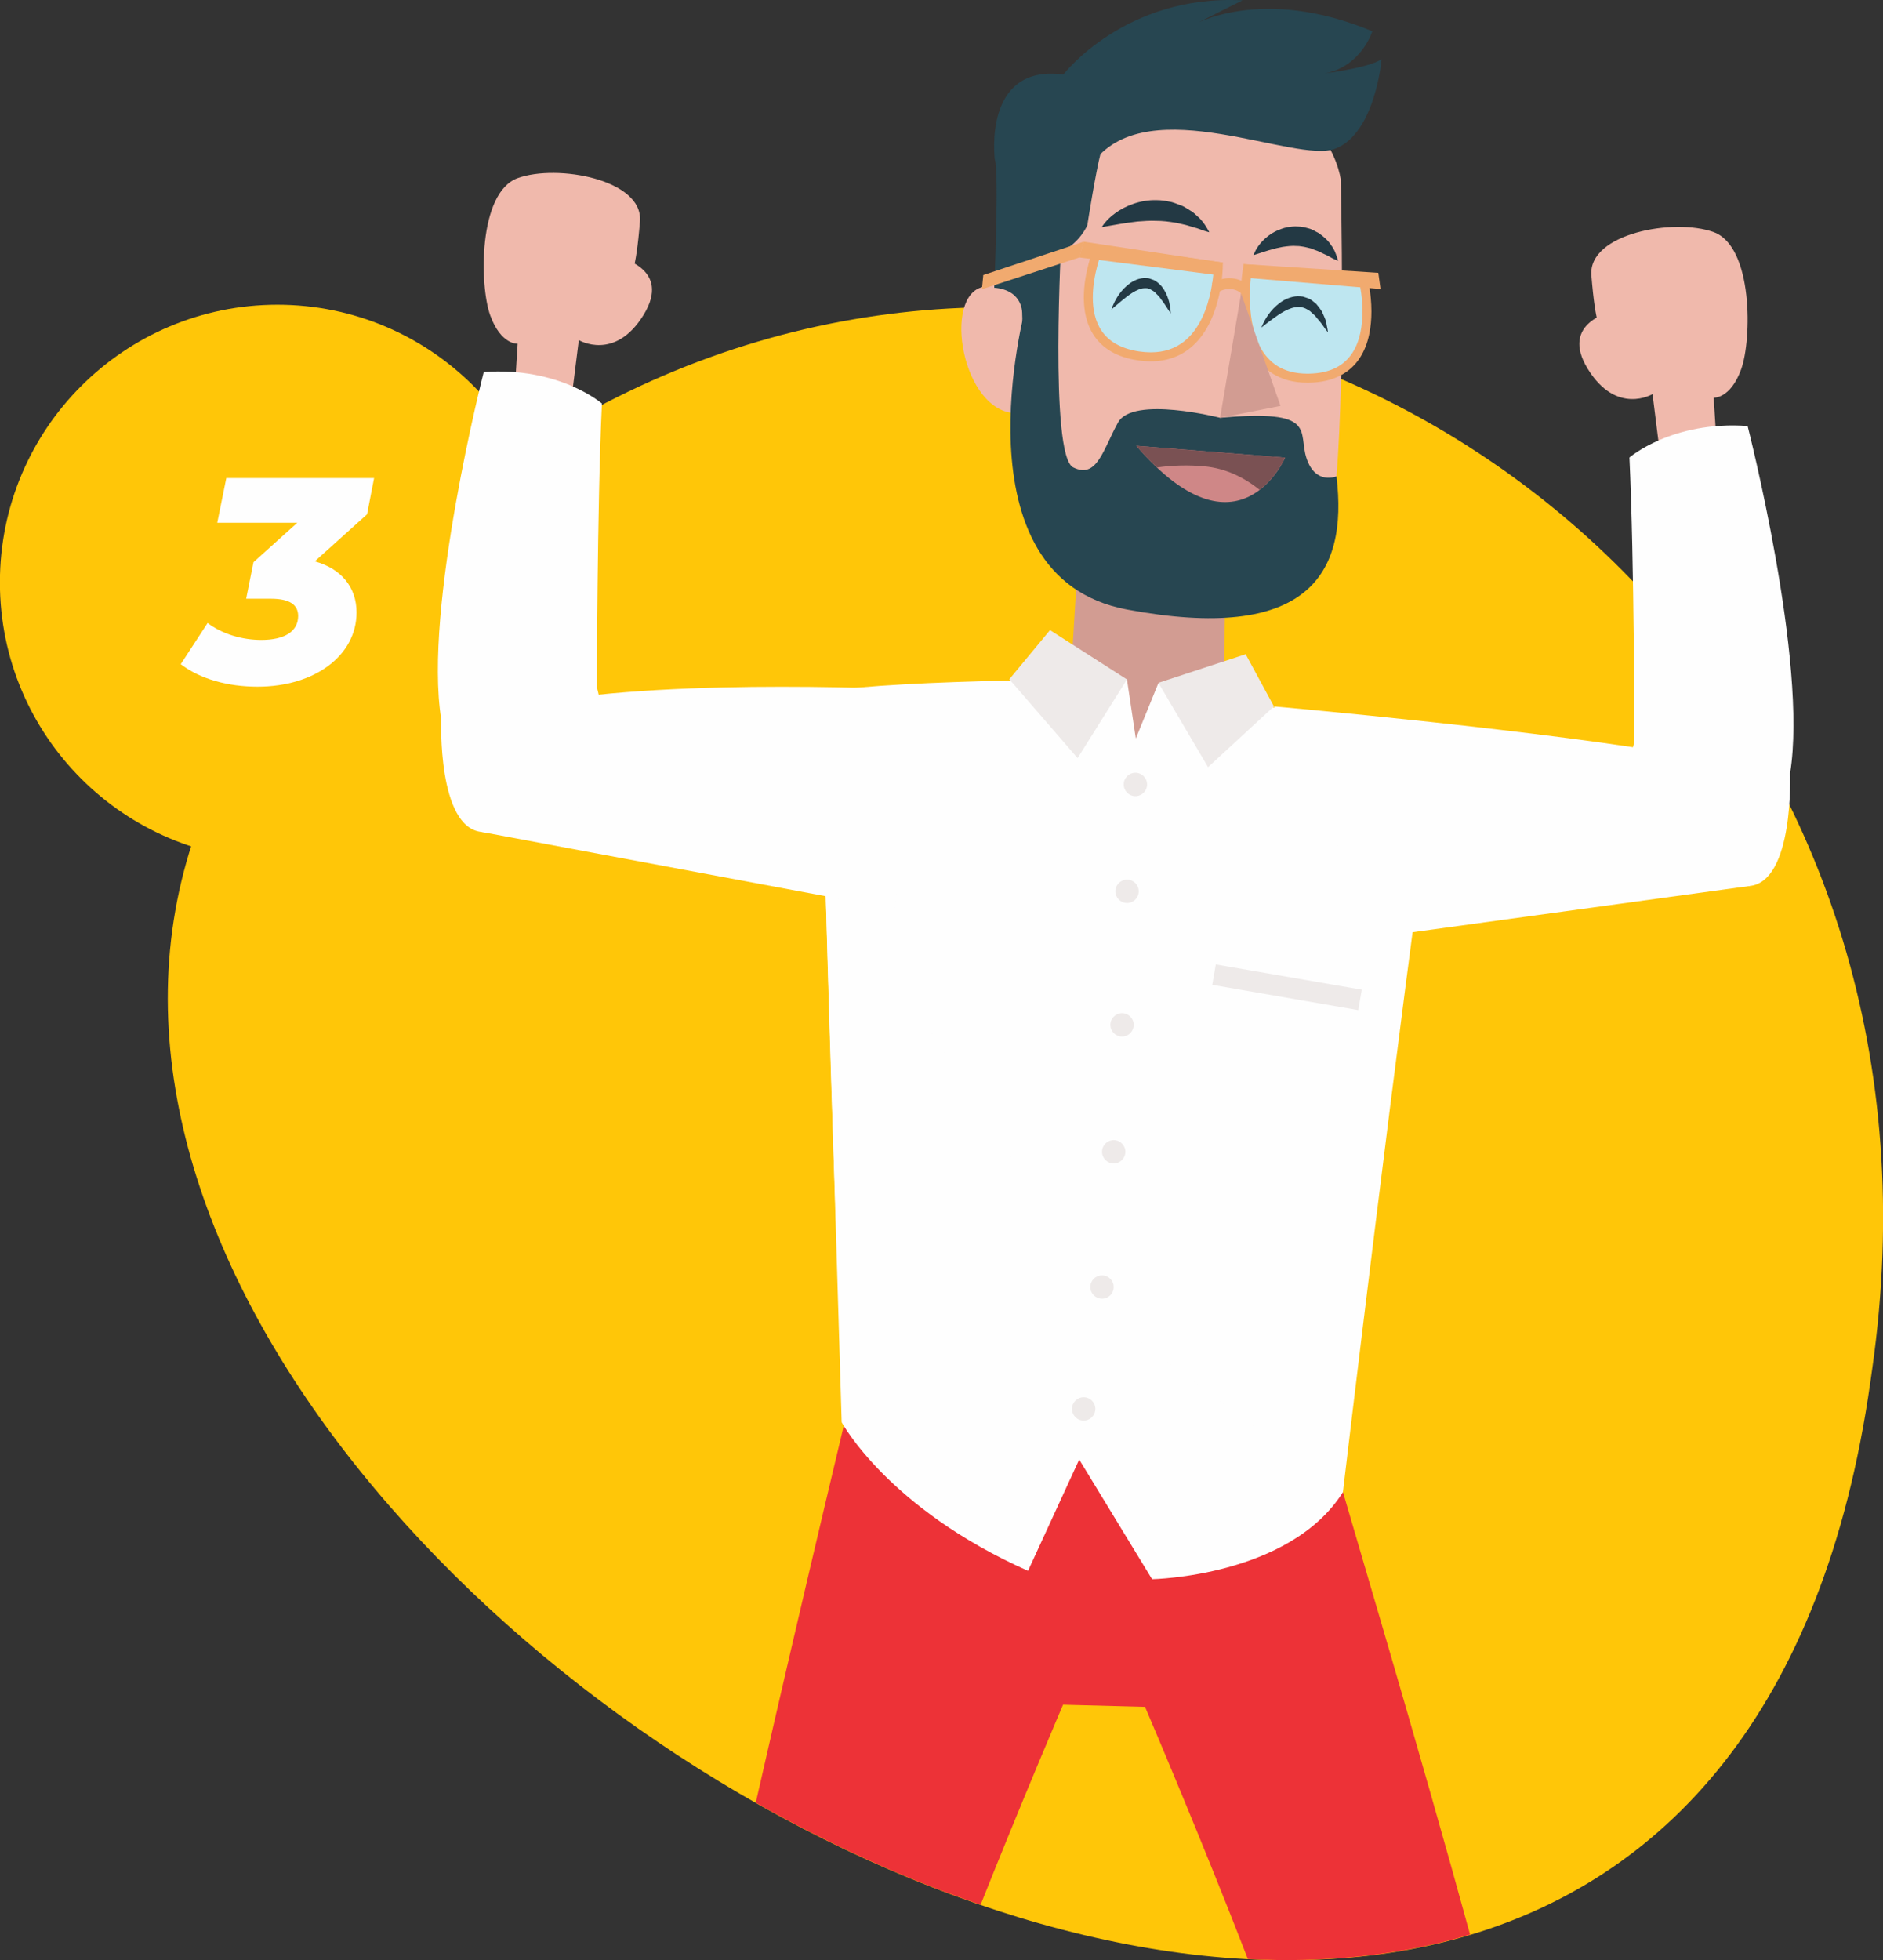 <?xml version="1.0" encoding="UTF-8"?>
<!DOCTYPE svg PUBLIC "-//W3C//DTD SVG 1.1//EN" "http://www.w3.org/Graphics/SVG/1.1/DTD/svg11.dtd">
<!-- Creator: CorelDRAW 2018 (64 Bit Versão de avaliação) -->
<svg xmlns="http://www.w3.org/2000/svg" xml:space="preserve" width="93.98mm" height="97.79mm" version="1.1" style="shape-rendering:geometricPrecision; text-rendering:geometricPrecision; image-rendering:optimizeQuality; fill-rule:evenodd; clip-rule:evenodd"
viewBox="0 0 9397.98 9778.98"
 xmlns:xlink="http://www.w3.org/1999/xlink">
 <rect x="0" y="0" width="9397.98" height="9778.98" fill="#333333" stroke="none"/>
 <defs>
  <style type="text/css">
   <![CDATA[
    .fil0 {fill:#FFC608}
    .fil4 {fill:#233944;fill-rule:nonzero}
    .fil3 {fill:#274651;fill-rule:nonzero}
    .fil11 {fill:#7A5153;fill-rule:nonzero}
    .fil5 {fill:#BEE6F0;fill-rule:nonzero}
    .fil10 {fill:#CF8787;fill-rule:nonzero}
    .fil2 {fill:#D29C92;fill-rule:nonzero}
    .fil8 {fill:#ED3237;fill-rule:nonzero}
    .fil9 {fill:#EEEAE9;fill-rule:nonzero}
    .fil1 {fill:#F0B9AC;fill-rule:nonzero}
    .fil6 {fill:#F1AA6F;fill-rule:nonzero}
    .fil7 {fill:#FEFEFE;fill-rule:nonzero}
   ]]>
  </style>
 </defs>
 <g id="Camada_x0020_1">
  <g id="_1833107011728">
   <path class="fil0" d="M1384.57 3411.32c-2960.83,3848.85 7015.1,10064.5 7950.07,3484.61l0 0 9.39 -66.68c442.61,-3107.82 -1884.82,-5296.77 -4372.07,-5296.77 -1269.46,0 -2580.74,570.25 -3587.39,1878.84l0 0z"/>
   <path class="fil1" d="M8570.97 2271.21l-17.96 -287.27c0,0 83.02,6.74 136.91,-141.4 53.83,-148.14 60.58,-612.74 -136.91,-684.53 -197.5,-71.81 -627.24,6.74 -610.47,215.46 40.4,502.73 107.74,179.53 107.74,179.53 0,0 -269.31,53.91 -125.72,287.27 143.68,233.43 323.2,125.69 323.2,125.69l53.84 430.95 269.37 -125.7z"/>
   <polygon class="fil2" points="5411.24,2276.32 5345.35,3358.4 5252.95,3905.04 5654.34,4039.89 6120.02,4206.58 6106.59,3403.57 6123.7,2584.33 "/>
   <path class="fil1" d="M5706.69 461.74c-550.97,104.2 -550.33,480.08 -550.33,480.08 0,0 -42.31,218.1 -44.45,563.61 -47.87,-71.45 -132.32,-103.7 -221.5,-69.39 -188.91,72.65 -73.38,663.51 211.2,623.39 6.12,164.05 65.83,364.25 85.15,409.12 73.16,169.61 412.83,436.56 720.75,487.84 308.01,51.19 708.98,-105.33 751.65,-468.09 59.11,-502.45 32.54,-1592.5 32.54,-1592.5 0,0 -72.72,-606.62 -985.01,-434.06z"/>
   <path class="fil3" d="M5494.4 759.38c-147.27,-5.96 -376.59,-65.55 -523.83,-74.43 1.01,-14.78 -5.95,108.08 -5.59,109.23 22,64.76 -2.84,641.21 -2.84,641.21 148,12.58 139.47,131.46 139.47,131.46l9.88 265.97 147.78 -9.81 29.54 -561.61c101.78,-49 137.99,-137.92 137.99,-137.92 0,0 41.19,-264.82 67.6,-364.1z"/>
   <path class="fil4" d="M5499.03 1133.15c0,0 19.73,-36.16 67.97,-70.24 47,-34.44 123.92,-67.4 207,-64.42 20.54,0.14 40.99,2.56 60.8,7.25 20.17,2.49 38.41,11.79 56.39,18.03 18.4,5.4 33.37,17.4 48.21,25.99 15.28,8.1 27.06,19.89 37.87,30.12 22.72,19.25 36.07,40.77 45.09,55.32 9.02,14.7 13.13,23.51 13.13,23.51 0,0 -10.15,-2.49 -26.05,-7.53 -7.9,-2.69 -17.48,-5.61 -27.48,-9.8 -9.95,-4.33 -22.87,-6.04 -34.95,-10.51 -12.58,-3.68 -25.43,-8.23 -39.64,-11.01 -14.19,-2.56 -28.12,-7.53 -43.18,-9.3 -29.81,-4.75 -60.92,-8.94 -92.6,-8.8 -31.53,-1.57 -63.56,0.93 -94.52,3.26 -30.76,3.69 -60.43,7.73 -86.64,12.08 -54.84,9.58 -91.4,16.05 -91.4,16.05z"/>
   <path class="fil4" d="M6256.79 1272.55c0,0 9.44,-34.22 45.03,-70.88 17.53,-18.24 41.47,-37.2 71.73,-51.05 15.26,-6.26 31.66,-13.29 49.34,-16.49 17.89,-3.48 36.29,-5.59 55.2,-4.1 18.8,-0.08 37.06,4.97 54.81,9.86 17.76,4.55 32.74,15.34 48.02,22.51 28.12,18.96 50.12,40.56 63.69,62.42 15.98,19.83 21.8,41.13 27.2,54.56 4.69,13.91 6.46,22.08 6.46,22.08 0,0 -8.38,-3.28 -21.22,-9.52 -13.29,-5.82 -29.05,-16.91 -49.64,-25.29 -10.23,-4.18 -20.11,-10.28 -30.9,-14.63 -11.3,-3.68 -22.45,-8.09 -33.46,-12.56 -11.64,-2.48 -23.07,-6.32 -34.73,-8.24 -11.77,-1.06 -23.15,-4.77 -35.15,-3.9 -23.57,-2.36 -48.07,0.99 -72.37,4.47 -11.77,3.2 -24.21,4.33 -35.65,7.89 -11.92,3.18 -23.15,6.24 -33.52,9.02 -44.95,14.33 -74.84,23.85 -74.84,23.85z"/>
   <path class="fil3" d="M6089.4 2084.21c0,0 -434.63,-111.14 -509.28,23.29 -74.7,134.44 -104.6,283.73 -224.06,224 -119.45,-59.73 -57.87,-1159.3 -57.87,-1159.3l-179.19 358.43c0,0 -365.3,1347.55 506.01,1510.12 897.59,167.39 1105.12,-171.59 1045.31,-664.44 0,0 -104.54,44.81 -149.35,-89.62 -44.74,-134.43 59.8,-246.44 -431.57,-202.48z"/>
   <path class="fil3" d="M4964.98 794.18c0,0 -61.64,-476.1 342.16,-422.35 0,0 308.43,-400.96 894.39,-370.14l-246.71 123.44c0,0 339.25,-200.56 894.46,30.82 0,0 -61.7,200.48 -277.6,215.88 0,0 262.2,-30.82 323.84,-77.12 0,0 -30.82,370.15 -231.3,447.19 -200.49,77.14 -925.3,-292.94 -1202.91,61.72 -277.53,354.67 -447.19,-61.72 -447.19,-61.72l-49.14 52.28z"/>
   <path class="fil5" d="M5479.29 1244.99l601.17 84.03c0,0 -3.77,505.91 -399.56,446.12 -395.78,-59.73 -201.61,-530.15 -201.61,-530.15z"/>
   <path class="fil6" d="M5479.29 1244.99l-3.12 22.17 601.15 84 3.14 -22.14 -22.45 -0.16c0,0 -0.08,6.26 -0.78,18.2 -2.34,41.53 -13.49,147.28 -58.3,239.82 -22.39,46.3 -52.85,89.06 -93.97,120.02 -41.19,30.88 -92.89,50.71 -161.41,50.77 -18.55,0 -38.29,-1.49 -59.31,-4.61 -95.38,-14.7 -150.76,-52.48 -184.5,-100.27 -33.74,-47.96 -45.74,-108.39 -45.66,-168.68 0,-59 11.44,-117.1 23.01,-160.14 5.82,-21.52 11.58,-39.28 15.9,-51.64l5.18 -14.13 1.85 -4.67 -20.73 -8.54 -3.12 22.17 3.12 -22.17 -20.74 -8.59c-0.42,1.49 -49.08,118.39 -49.28,247.71 0,65.83 12.78,135.86 53.75,194.38 40.91,58.67 110.16,103.34 214.54,118.82 23.09,3.48 45.03,5.17 65.99,5.17 88.41,0.14 157.5,-30.54 208.29,-76.2 76.28,-68.6 112.92,-167.95 131.74,-249.56 18.74,-81.73 19.24,-146.49 19.24,-147.56l0.14 -19.61 -637.75 -89.12 -6.66 15.97 20.74 8.59z"/>
   <polygon class="fil6" points="6103.39,1310.34 5408.34,1205.8 5385.96,1284.21 6085.99,1373.83 "/>
   <path class="fil5" d="M6803.4 1389.94l-577.66 -48.08c0,0 -96.71,548.19 303.54,544.65 400.26,-3.49 274.12,-496.57 274.12,-496.57z"/>
   <path class="fil6" d="M6803.4 1389.94l1.86 -22.29 -598.04 -49.78 -3.56 20.09c-0.14,0.84 -10.57,60.15 -10.57,140.39 0.06,82.68 10.71,187.78 57.74,275.21 46.44,87.69 134.21,156.1 274.62,155.37l4.05 0c128.26,-0.62 211.05,-52.12 257.07,-123.14 46.25,-70.8 57.96,-157.3 58.1,-231.58 -0.08,-93.67 -19.32,-168.74 -19.52,-169.81l-3.99 -15.48 -15.9 -1.27 -1.86 22.29 -21.66 5.55c0,0 1.01,4.05 2.7,12 5.11,23.94 15.42,81.09 15.42,146.72 0.14,69.53 -11.86,148 -50.71,206.94 -39.13,58.66 -102.83,101.42 -220.07,102.97l-3.63 0c-126.06,-0.76 -193.23,-55.74 -235.21,-131.8 -41.35,-76.27 -52.48,-175.28 -52.34,-253.97 0,-38.19 2.48,-71.58 4.98,-95.3 1.26,-11.86 2.47,-21.24 3.4,-27.7 0.92,-6.38 1.49,-9.58 1.49,-9.58l-22.03 -3.91 -1.83 22.31 577.66 48.07 1.83 -22.3 -21.66 5.55 21.66 -5.55z"/>
   <polygon class="fil6" points="6206.5,1317.28 6879.18,1361.11 6890.33,1441.85 6213.89,1385.41 "/>
   <g>
    <path class="fil0" d="M1384.56 1520.2c764.96,0 1385.08,620.12 1385.08,1385.07 0,764.95 -620.12,1385.07 -1385.08,1385.07 -764.95,0 -1385.07,-620.12 -1385.07,-1385.07 0,-764.95 620.12,-1385.07 1385.07,-1385.07z"/>
    <path class="fil7" d="M1867.02 2384.92l-737.53 0 -45.18 223.01 399.37 0 -218.64 196.77 -36.43 182.19 123.88 0c91.83,0 135.56,29.15 135.56,85.99 0,75.79 -65.59,119.52 -183.65,119.52 -96.2,0 -195.31,-29.15 -268.19,-84.54l-134.1 205.51c97.66,74.34 234.67,112.24 383.34,112.24 285.68,0 494.11,-155.96 494.11,-370.22 0,-126.81 -77.25,-218.63 -208.43,-255.07l260.9 -234.67 34.99 -180.73z"/>
   </g>
   <polygon class="fil2" points="6089.4,2084.21 6194.3,1463.37 6390.94,2024.85 "/>
   <polygon class="fil6" points="5387.17,1284.21 4900.56,1442.86 4907.58,1371.98 5408.34,1205.8 "/>
   <path class="fil6" d="M6076.83 1458.82c18.24,-11.21 38.92,-17.11 58.67,-17.11 23.21,0.14 44.87,7.75 62.62,24.58l37.15 -39.13c-28.19,-26.86 -64.34,-39.5 -99.77,-39.34 -30.4,0 -60.52,8.8 -86.93,25.07l28.26 45.93z"/>
   <path class="fil8" d="M7337.23 9651.02c-250.58,-914.59 -577.8,-2010.66 -691.19,-2400.64 -4.12,-458.43 -159.16,-802.7 -159.16,-802.7l-2208.93 385.32c0,0 -262.36,1089.66 -505.98,2160.05 363.7,206.47 741.73,378.99 1122.18,509.16 207.38,-521.25 411.56,-998.08 411.56,-998.08l409.15 10.79c35.47,83.05 292.86,688.12 513.19,1257.94 387.36,19.99 761.59,-17.7 1109.18,-121.84z"/>
   <path class="fil7" d="M4209.34 6926.75c0,0 1038.64,463.54 2493.01,517.37 0,0 276.84,-2335.27 462.41,-3634.54 0,0 -633.99,-291.24 -1383.73,-400.53l-112.27 275.25 -44.17 -294.8c0,0 -1106.4,-5.11 -1529.43,63.15 0,0 57.09,2465.22 114.18,3474.1z"/>
   <polygon class="fil9" points="5037.49,3388.46 5378.23,3781.96 5624.59,3389.5 5240.53,3143.44 "/>
   <polygon class="fil9" points="6358.13,3524.02 6029.33,3827.05 5781.39,3406.35 6217.09,3263.6 "/>
   <path class="fil7" d="M6358.13 3524.02c0,0 1388.82,123.08 2087,252.12 0,0 447.05,309.07 286.48,643.77l-1844.9 252.96 -528.58 -1148.85z"/>
   <path class="fil7" d="M4200.74 7095.07c0,0 230.38,430.36 930.06,741.28l255.46 -555.21 363.67 596.9c0,0 685.9,-11.88 952.42,-433.92l-1116.19 -829.34 -1469.28 -2294.8 83.86 2775.09z"/>
   <path class="fil7" d="M8157.3 3699.78c0,0 -0.65,-901.42 -24.87,-1417.5 0,0 212.77,-184.16 589.8,-157.24 0,0 302.33,1177.7 212.06,1732.41 0,0 20.68,542 -202.68,562.46 -809.02,73.86 -574.31,-720.13 -574.31,-720.13z"/>
   <path class="fil1" d="M2565.64 2001.84l17.96 -287.21c0,0 -83.08,6.68 -136.91,-141.38 -53.83,-148.14 -60.58,-612.75 136.91,-684.55 197.5,-71.79 627.24,6.68 610.47,215.4 -40.4,502.81 -107.74,179.61 -107.74,179.61 0,0 269.31,53.83 125.72,287.26 -143.68,233.42 -323.21,125.62 -323.21,125.62l-53.91 430.94 -269.29 -125.69z"/>
   <path class="fil7" d="M4588.15 3442.15c0,0 -1198.49,-64.42 -1896.67,64.68 0,0 -447.13,309.01 -286.56,643.7l2062.08 384.93 121.15 -1093.31z"/>
   <path class="fil7" d="M2979.31 3430.41c0,0 0.57,-901.34 24.78,-1417.42 0,0 -212.68,-184.22 -589.71,-157.24 0,0 -302.41,1177.68 -212.14,1732.32 0,0 -20.66,542.09 202.68,562.46 809.1,73.94 574.39,-720.12 574.39,-720.12z"/>
   <path class="fil9" d="M5725 3913.33c0,32.17 -26.13,58.32 -58.29,58.32 -32.25,0 -58.32,-26.15 -58.32,-58.32 0,-32.23 26.07,-58.3 58.32,-58.3 32.16,0 58.29,26.07 58.29,58.3z"/>
   <path class="fil9" d="M5683.31 4446.4c0,32.17 -26.05,58.3 -58.3,58.3 -32.17,0 -58.3,-26.13 -58.3,-58.3 0,-32.25 26.13,-58.3 58.3,-58.3 32.25,0 58.3,26.05 58.3,58.3z"/>
   <path class="fil9" d="M5658.31 5112.67c0,32.25 -26.05,58.32 -58.3,58.32 -32.17,0 -58.3,-26.07 -58.3,-58.32 0,-32.17 26.13,-58.22 58.3,-58.22 32.25,0 58.3,26.05 58.3,58.22z"/>
   <path class="fil9" d="M5616.7 5745.73c0,32.25 -26.13,58.3 -58.3,58.3 -32.17,0 -58.3,-26.05 -58.3,-58.3 0,-32.17 26.13,-58.3 58.3,-58.3 32.17,0 58.3,26.13 58.3,58.3z"/>
   <path class="fil9" d="M5558.4 6420.4c0,32.25 -26.13,58.3 -58.3,58.3 -32.25,0 -58.32,-26.05 -58.32,-58.3 0,-32.17 26.07,-58.3 58.32,-58.3 32.17,0 58.3,26.13 58.3,58.3z"/>
   <path class="fil9" d="M5466.78 7028.45c0,32.17 -26.13,58.3 -58.3,58.3 -32.25,0 -58.32,-26.13 -58.32,-58.3 0,-32.17 26.07,-58.3 58.32,-58.3 32.17,0 58.3,26.13 58.3,58.3z"/>
   <polygon class="fil9" points="6778.98,5039.03 6050.34,4912.97 6067.96,4811.15 6796.6,4937.19 "/>
   <path class="fil10" d="M5671.09 2223.76l742.86 59.17c0,0 -230.94,536.38 -742.86,-59.17z"/>
   <path class="fil11" d="M6011.57 2326.45c102.55,9.58 194.45,52.56 274.97,117.1 85.8,-65.69 127.41,-160.62 127.41,-160.62l-742.86 -59.17c36.02,41.97 70.32,76.98 103.62,108.3 77.42,-11.15 156.88,-13.14 236.86,-5.61z"/>
   <path class="fil4" d="M6295.92 1634.02c0,0 9.16,-28.68 35.29,-65.6 13,-18.32 30.9,-38.35 54.62,-56.05 11.79,-8.79 24.92,-17.47 40.4,-23.35 15,-6.04 32.31,-10.87 50,-11.29 9.02,0.42 18.18,0.34 26.92,1.83l25.49 8.54c16.4,6.24 28.76,18.6 40.84,28.26 9.8,11.72 18.96,23.43 26.35,34.72 5.96,11.86 10.99,23.44 15.4,33.95 9.44,20.73 9.89,40.4 13.49,52.62 2.36,12.78 2.92,20.17 2.92,20.17 0,0 -5.03,-5.82 -12.64,-16.13 -7.67,-10.14 -17.11,-25.7 -30.68,-41.47 -6.89,-7.87 -14.05,-16.18 -20.96,-25.34 -8.15,-7.75 -17.39,-14.72 -25.42,-23.09 -9.51,-5.62 -19.09,-12.08 -28.97,-15.62l-15.2 -4.47 -15.99 -0.22c-43.6,1.14 -91.59,34.1 -124.63,58.52 -34.22,24.78 -57.23,44.02 -57.23,44.02z"/>
   <path class="fil4" d="M5547.17 1544.06c0,0 7.39,-27.42 29.83,-63.43 11.15,-18.04 26.92,-37.63 47.79,-55.89 10.87,-8.73 22.17,-18.18 36.72,-24.5 13.35,-7.24 30.4,-11.93 47.37,-13.2 8.74,0.34 17.76,0 26.21,1.69l24.72 8.88c14.62,7.53 27.12,18.96 36.78,29.61 18.74,22.81 28.49,46.46 35.01,66.91 7.33,20.01 7.19,38.41 9.88,50.13 1.63,12.08 1.83,19.04 1.83,19.04 0,0 -4.52,-5.69 -11.15,-15.7 -6.66,-10 -15.26,-24.86 -26.83,-40.68 -6.04,-7.75 -12.36,-16.07 -18.4,-25.01 -6.61,-8.51 -15.4,-14.99 -22.37,-23.43 -7.95,-6.96 -17.19,-11.79 -25.56,-16.4l-13.35 -4.19 -14.07 -0.08c-9.44,0.42 -19.89,2.13 -29.9,7.1 -10.14,4.11 -20.45,9.45 -30.17,15.55 -19.33,12.58 -37.37,26.49 -52.63,39.27 -30.82,25.29 -51.71,44.33 -51.71,44.33z"/>
  </g>
 </g>
</svg>
